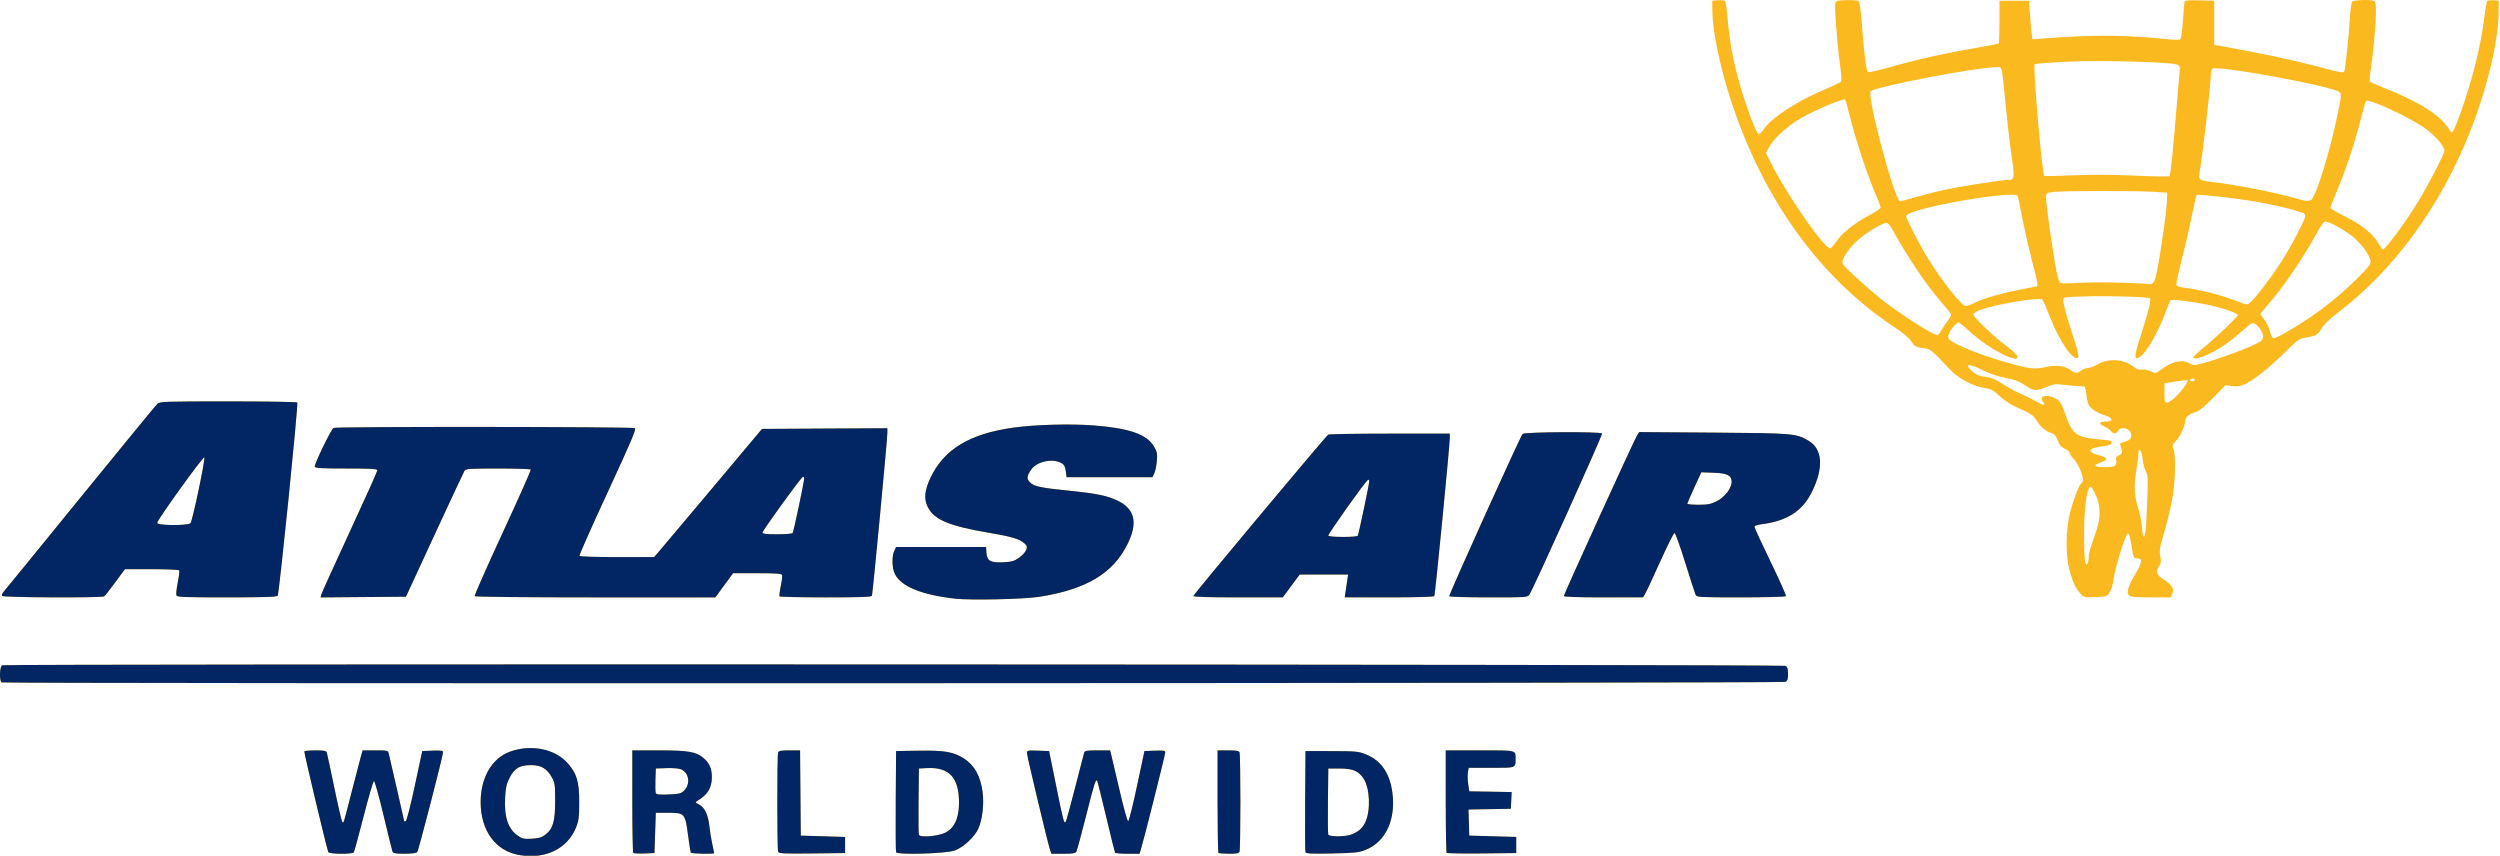 <?xml version="1.0" encoding="UTF-8"?>
<svg xmlns="http://www.w3.org/2000/svg" viewBox="0 0 596 204">
<title>Atlas Air logo</title>
<g transform="translate(-15.627,-11.435)">
  <path fill="#fbb920" d="m 139.453,215.28 c -5.69,-0.961 -9.239,-5.815 -9.239,-12.634 0,-5.791 2.645,-10.388 6.891,-11.977 5.023,-1.879 10.812,-0.745 13.858,2.714 2.184,2.481 2.749,4.384 2.749,9.262 0,3.564 -0.103,4.419 -0.719,5.967 -2.051,5.152 -7.277,7.726 -13.539,6.667 z m 6.208,-4.877 c 1.808,-1.379 2.313,-3.144 2.313,-8.078 0,-3.843 -0.061,-4.269 -0.8,-5.588 -1.174,-2.094 -2.534,-2.892 -4.932,-2.892 -2.715,0 -3.944,0.715 -5.107,2.971 -0.742,1.44 -0.95,2.326 -1.08,4.606 -0.273,4.802 0.687,7.667 3.126,9.323 0.952,0.646 1.418,0.739 3.228,0.64 1.698,-0.093 2.34,-0.287 3.251,-0.982 z m -51.773,4.162 c -0.489,-1.342 -5.829,-23.799 -5.707,-23.997 0.083,-0.134 1.284,-0.243 2.67,-0.243 2.119,0 2.547,0.089 2.695,0.56 0.097,0.308 0.905,4.087 1.795,8.398 0.891,4.311 1.743,7.961 1.894,8.112 0.328,0.328 0.221,0.676 2.261,-7.31 0.899,-3.52 1.846,-7.156 2.105,-8.08 l 0.47,-1.68 h 3.025 c 2.873,0 3.034,0.036 3.196,0.72 0.846,3.568 3.682,15.985 3.682,16.12 0,0.095 0.171,0.116 0.381,0.046 0.214,-0.071 1.158,-3.752 2.16,-8.427 l 1.779,-8.3 2.48,-0.093 c 1.959,-0.074 2.48,9.6e-4 2.48,0.355 0,0.852 -5.831,23.419 -6.154,23.818 -0.213,0.263 -1.248,0.4 -3.015,0.4 -2.19,0 -2.728,-0.097 -2.891,-0.521 -0.11,-0.286 -1.078,-4.21 -2.151,-8.72 -1.073,-4.51 -2.095,-8.155 -2.27,-8.1 -0.175,0.055 -1.276,3.825 -2.446,8.378 -1.17,4.553 -2.223,8.432 -2.339,8.62 -0.313,0.507 -5.913,0.453 -6.1,-0.058 z m 72.711,0.199 c -0.124,-0.124 -0.226,-5.674 -0.226,-12.332 v -12.107 h 6.342 c 6.976,0 8.846,0.318 10.614,1.806 1.439,1.21 2.027,2.565 2.008,4.624 -0.023,2.553 -1.018,4.155 -3.478,5.602 -0.551,0.324 -0.513,0.397 0.465,0.903 1.324,0.685 2.146,2.47 2.443,5.305 0.12,1.144 0.422,2.989 0.671,4.1 0.249,1.111 0.454,2.083 0.454,2.16 0,0.258 -5.4,0.144 -5.562,-0.118 -0.088,-0.142 -0.384,-1.978 -0.659,-4.08 -0.691,-5.284 -0.81,-5.422 -4.694,-5.422 h -3.005 l -0.16,4.8 -0.16,4.8 -2.414,0.092 c -1.328,0.051 -2.516,-0.009 -2.64,-0.133 z m 12.064,-14.81 c 1.642,-1.544 1.267,-4.305 -0.696,-5.118 -0.526,-0.218 -1.999,-0.339 -3.455,-0.285 l -2.539,0.095 -0.094,2.693 c -0.052,1.481 -0.015,2.9 0.082,3.152 0.139,0.363 0.772,0.435 3.028,0.347 2.488,-0.098 2.957,-0.21 3.673,-0.883 z m 22.467,14.511 c -0.255,-0.665 -0.257,-22.969 -0.002,-23.633 0.154,-0.402 0.712,-0.506 2.716,-0.506 h 2.521 l 0.085,10.16 0.085,10.16 5.28,0.16 5.28,0.16 v 1.92 1.92 l -7.884,0.086 c -6.98,0.076 -7.906,0.027 -8.08,-0.426 z m 28.121,0.129 c -0.091,-0.237 -0.127,-5.758 -0.081,-12.269 l 0.084,-11.839 5.401,-0.088 c 6.134,-0.1 8.311,0.277 10.791,1.869 2.53,1.624 3.952,4.211 4.439,8.074 0.358,2.844 -0.049,6.375 -0.987,8.555 -0.859,1.997 -3.539,4.513 -5.634,5.29 -2.049,0.759 -13.749,1.1 -14.014,0.409 z m 11.946,-4.755 c 2.016,-1.133 3.017,-3.365 3.055,-6.808 0.067,-6.163 -2.271,-8.76 -7.638,-8.484 l -1.92,0.099 -0.086,7.674 c -0.047,4.221 -0.009,7.875 0.086,8.121 0.29,0.756 4.837,0.336 6.503,-0.601 z m 24.732,4.086 c -0.619,-1.922 -5.475,-22.286 -5.475,-22.96 0,-0.629 0.149,-0.661 2.64,-0.573 l 2.64,0.093 1.625,8.025 c 1.808,8.932 1.962,9.501 2.364,8.775 0.146,-0.264 1.149,-3.936 2.228,-8.16 1.079,-4.224 2.039,-7.932 2.134,-8.24 0.148,-0.481 0.594,-0.56 3.178,-0.56 h 3.006 l 0.309,1.2 c 0.17,0.66 1.067,4.479 1.995,8.486 1,4.322 1.823,7.24 2.023,7.173 0.186,-0.062 1.132,-3.845 2.102,-8.406 l 1.765,-8.293 2.475,-0.093 c 2.161,-0.082 2.475,-0.024 2.475,0.455 0,0.538 -5.15,21.032 -5.8,23.078 l -0.33,1.04 h -2.836 c -1.56,0 -2.905,-0.111 -2.989,-0.248 -0.084,-0.136 -1.036,-3.977 -2.115,-8.536 -1.079,-4.559 -2.047,-8.426 -2.15,-8.594 -0.336,-0.544 -0.654,0.458 -2.666,8.42 -1.089,4.31 -2.115,8.089 -2.278,8.397 -0.25,0.469 -0.76,0.56 -3.142,0.56 h -2.844 z m 40.179,0.827 c -0.117,-0.117 -0.213,-5.661 -0.213,-12.32 v -12.107 h 2.526 c 2.008,0 2.566,0.104 2.72,0.506 0.107,0.278 0.194,5.595 0.194,11.814 0,6.219 -0.087,11.535 -0.194,11.814 -0.152,0.397 -0.693,0.506 -2.507,0.506 -1.272,0 -2.408,-0.096 -2.526,-0.213 z m 20.744,-0.159 c -0.091,-0.237 -0.127,-5.758 -0.081,-12.269 l 0.084,-11.839 6.24,0.014 c 5.769,0.013 6.383,0.07 8.13,0.762 3.575,1.414 5.679,4.397 6.325,8.965 0.924,6.535 -1.564,11.921 -6.384,13.822 -1.622,0.639 -2.534,0.736 -7.989,0.849 -4.955,0.102 -6.191,0.043 -6.324,-0.304 z m 10.755,-4.157 c 1.77,-0.6 2.889,-1.563 3.548,-3.052 1.286,-2.907 1.045,-8.12 -0.479,-10.382 -1.202,-1.783 -2.554,-2.346 -5.658,-2.352 l -2.723,-0.005 -0.086,7.674 c -0.047,4.221 -0.016,7.857 0.07,8.08 0.2,0.522 3.824,0.548 5.328,0.037 z m 22.906,4.321 c -0.12,-0.12 -0.219,-5.667 -0.219,-12.325 v -12.107 h 8.126 c 8.968,0 8.514,-0.111 8.514,2.08 0,2.137 0.159,2.08 -5.78,2.08 h -5.391 l -0.189,1.04 c -0.104,0.572 -0.073,1.832 0.07,2.8 l 0.259,1.76 5.051,0.088 5.051,0.088 -0.095,1.992 -0.095,1.992 -5.051,0.088 -5.051,0.088 0.091,3.112 0.091,3.112 5.6,0.16 5.6,0.16 v 1.92 1.92 l -8.181,0.085 c -4.5,0.047 -8.28,-0.013 -8.4,-0.133 z M 16.054,174.114 c -0.629,-0.254 -0.536,-3.827 0.106,-4.074 0.935,-0.359 424.443,-0.222 425.115,0.137 0.483,0.259 0.619,0.677 0.619,1.909 0,1.232 -0.136,1.65 -0.619,1.909 -0.631,0.338 -424.385,0.457 -425.221,0.119 z M 243.334,154.156 c -8.061,-0.913 -12.967,-2.935 -14.388,-5.931 -0.679,-1.43 -0.736,-4.183 -0.114,-5.481 l 0.431,-0.899 h 10.716 10.716 l 0.099,1.365 c 0.141,1.957 0.967,2.42 4.039,2.265 2.025,-0.102 2.589,-0.265 3.759,-1.088 0.757,-0.532 1.52,-1.373 1.694,-1.868 0.277,-0.788 0.206,-0.995 -0.568,-1.661 -1.098,-0.944 -3.087,-1.523 -8.222,-2.392 -9.717,-1.644 -13.227,-3.137 -14.745,-6.273 -0.896,-1.85 -0.696,-3.858 0.673,-6.784 3.199,-6.836 9.34,-10.566 19.796,-12.025 5.157,-0.719 13.526,-0.952 19.065,-0.531 8.517,0.648 12.743,2.114 14.439,5.01 0.753,1.286 0.837,1.704 0.695,3.473 -0.089,1.106 -0.362,2.429 -0.607,2.94 l -0.445,0.929 h -10.236 -10.236 l -0.09,-0.8 c -0.214,-1.911 -0.431,-2.29 -1.589,-2.773 -2.157,-0.901 -5.484,-0.047 -6.734,1.729 -1.084,1.54 -1.15,2.231 -0.294,3.087 0.949,0.949 2.601,1.298 9.347,1.974 6.504,0.652 9.103,1.191 11.588,2.403 4.07,1.985 4.81,5.276 2.316,10.303 -3.487,7.031 -9.839,10.83 -21.034,12.584 -3.716,0.582 -16.383,0.863 -20.07,0.445 z M 16.119,153.502 c -0.117,-0.189 0.068,-0.657 0.412,-1.04 0.343,-0.383 8.585,-10.488 18.316,-22.456 9.73,-11.968 17.976,-22.012 18.325,-22.32 0.585,-0.518 1.862,-0.56 16.899,-0.56 8.946,0 16.34,0.12 16.431,0.267 0.272,0.439 -4.314,45.619 -4.674,46.053 -0.255,0.307 -3.084,0.4 -12.143,0.4 -10.407,0 -11.834,-0.059 -12.002,-0.499 -0.105,-0.275 0.041,-1.66 0.326,-3.078 0.284,-1.418 0.439,-2.705 0.343,-2.861 -0.096,-0.155 -3.046,-0.282 -6.556,-0.282 h -6.382 l -2.301,3.12 c -1.266,1.716 -2.453,3.226 -2.639,3.355 -0.564,0.392 -24.109,0.297 -24.353,-0.099 z M 61.048,136.142 c 0.484,-0.584 3.585,-15.357 3.287,-15.66 -0.284,-0.288 -11.24,14.933 -11.24,15.616 0,0.65 7.417,0.691 7.954,0.044 z m 31.199,16.989 c 0.102,-0.399 3.142,-7.107 6.756,-14.908 3.614,-7.801 6.571,-14.389 6.571,-14.64 0,-0.382 -1.203,-0.456 -7.37,-0.456 -5.99,0 -7.402,-0.083 -7.54,-0.444 -0.182,-0.476 3.867,-8.838 4.47,-9.231 0.526,-0.343 71.31,-0.292 71.853,0.051 0.363,0.23 -0.909,3.225 -6.472,15.238 -3.808,8.224 -6.847,15.077 -6.753,15.229 0.094,0.152 4.135,0.277 8.979,0.277 h 8.808 l 1.013,-1.143 c 0.557,-0.628 6.348,-7.504 12.869,-15.28 l 11.857,-14.137 14.943,-0.083 14.943,-0.083 v 1.126 c 0,1.491 -3.483,38.286 -3.672,38.801 -0.114,0.309 -2.614,0.4 -11.019,0.4 -5.979,0 -10.941,-0.112 -11.026,-0.25 -0.085,-0.137 0.054,-1.247 0.31,-2.466 0.255,-1.219 0.393,-2.402 0.306,-2.63 -0.122,-0.317 -1.502,-0.414 -5.921,-0.414 h -5.762 l -2.114,2.88 -2.114,2.88 h -28.596 c -16.918,0 -28.669,-0.119 -28.776,-0.292 -0.099,-0.161 2.905,-6.961 6.675,-15.112 3.771,-8.151 6.787,-14.931 6.703,-15.068 -0.084,-0.136 -3.599,-0.248 -7.812,-0.248 -6.95,0 -7.69,0.052 -8.001,0.56 -0.188,0.308 -3.404,7.184 -7.146,15.28 l -6.803,14.72 -10.173,0.085 -10.173,0.085 z M 204.603,138.504 c 0.243,-0.393 2.728,-12.158 2.73,-12.925 9.6e-4,-0.323 -0.131,-0.539 -0.293,-0.48 -0.465,0.168 -9.626,12.81 -9.626,13.282 0,0.326 0.807,0.424 3.501,0.424 1.926,0 3.585,-0.136 3.688,-0.302 z m 95.531,15.002 c 0,-0.335 31.478,-37.998 32.14,-38.455 0.187,-0.129 6.784,-0.237 14.66,-0.24 l 14.32,-0.005 v 1.045 c 0,1.784 -3.475,37.343 -3.682,37.678 -0.122,0.198 -4.15,0.316 -10.779,0.316 h -10.583 l 0.179,-1.2 c 0.099,-0.66 0.281,-1.884 0.406,-2.72 l 0.226,-1.52 h -5.775 -5.775 l -2.015,2.72 -2.015,2.72 h -10.654 c -7.307,0 -10.654,-0.107 -10.654,-0.34 z m 39.186,-14.357 c 0.222,-0.36 2.734,-12.31 2.734,-13.008 0,-0.271 -0.139,-0.407 -0.309,-0.302 -0.681,0.421 -9.622,13.01 -9.444,13.298 0.245,0.396 6.775,0.407 7.019,0.012 z m 21.806,14.429 c -0.162,-0.261 16.846,-37.894 17.485,-38.691 0.393,-0.489 18.649,-0.587 18.949,-0.102 0.176,0.284 -16.309,36.838 -17.291,38.342 -0.47,0.719 -0.48,0.72 -9.724,0.72 -5.09,0 -9.328,-0.121 -9.42,-0.269 z m 27.328,-0.065 c 0,-0.43 16.83,-37.341 17.475,-38.326 l 0.488,-0.745 17.658,0.128 c 19.126,0.139 19.728,0.19 22.715,1.941 3.381,1.981 3.644,6.536 0.713,12.355 -2.251,4.469 -5.922,6.792 -11.93,7.548 -1.036,0.13 -1.68,0.368 -1.68,0.619 0,0.224 1.728,3.968 3.84,8.32 2.112,4.352 3.76,8.043 3.661,8.203 -0.101,0.164 -4.763,0.29 -10.709,0.29 -9.71,0 -10.551,-0.044 -10.805,-0.56 -0.151,-0.308 -1.27,-3.764 -2.486,-7.68 -1.216,-3.916 -2.367,-7.12 -2.557,-7.12 -0.191,0 -1.758,3.132 -3.483,6.96 -1.725,3.828 -3.339,7.284 -3.587,7.68 l -0.45,0.72 h -9.433 c -6.321,0 -9.433,-0.11 -9.433,-0.333 z m 36.454,-22.594 c 1.878,-0.936 3.546,-3.103 3.546,-4.606 0,-1.545 -1.005,-2.054 -4.291,-2.176 l -2.945,-0.109 -1.668,3.629 c -0.917,1.996 -1.665,3.737 -1.662,3.869 0.003,0.132 1.201,0.24 2.663,0.24 2.232,0 2.929,-0.135 4.357,-0.847 z m 86.613,21.941 c -1.198,-1.424 -1.671,-2.435 -2.481,-5.304 -1.049,-3.716 -0.974,-9.952 0.172,-14.242 0.885,-3.316 2.142,-6.445 2.736,-6.812 0.81,-0.5 -0.549,-4.242 -2.106,-5.799 -0.412,-0.412 -0.748,-0.959 -0.748,-1.217 0,-0.258 -0.539,-0.732 -1.197,-1.055 -0.917,-0.449 -1.319,-0.92 -1.718,-2.012 -0.39,-1.07 -0.751,-1.501 -1.443,-1.726 -1.461,-0.475 -2.555,-1.38 -3.529,-2.92 -0.92,-1.454 -1.192,-1.635 -4.996,-3.332 -1.277,-0.57 -2.868,-1.631 -3.884,-2.592 -1.531,-1.448 -1.945,-1.664 -3.755,-1.955 -2.73,-0.44 -6.06,-2.25 -8.097,-4.403 -4.425,-4.677 -4.536,-4.769 -5.985,-4.995 -2.22,-0.346 -2.4,-0.443 -3.271,-1.76 -0.527,-0.796 -2.009,-2.029 -4.092,-3.402 -17.709,-11.677 -31.279,-30.573 -38.931,-54.209 -2.539,-7.842 -4.254,-16.072 -4.335,-20.8 l -0.047,-2.72 1.403,-0.101 c 0.772,-0.055 1.525,0.021 1.674,0.17 0.149,0.149 0.422,2.066 0.608,4.261 0.556,6.565 1.768,12.362 4.046,19.35 1.563,4.796 2.974,8.161 3.419,8.156 0.204,-0.002 0.693,-0.502 1.087,-1.11 1.739,-2.685 7.523,-6.518 14.135,-9.367 2.216,-0.955 4.164,-1.866 4.329,-2.024 0.187,-0.179 0.091,-1.773 -0.252,-4.212 -0.304,-2.158 -0.719,-6.346 -0.923,-9.306 -0.318,-4.626 -0.305,-5.424 0.092,-5.675 0.55,-0.348 4.786,-0.394 5.304,-0.057 0.212,0.138 0.511,2.212 0.724,5.035 0.625,8.27 1.069,11.729 1.53,11.905 0.233,0.089 2.476,-0.416 4.984,-1.124 7.355,-2.074 13.271,-3.386 22.001,-4.878 2.2,-0.376 4.072,-0.755 4.16,-0.842 0.088,-0.087 0.16,-2.414 0.16,-5.17 v -5.011 h 3.52 3.52 l 0.253,3.52 c 0.139,1.936 0.329,4.007 0.422,4.602 l 0.17,1.082 2.618,-0.207 c 11.361,-0.899 19.879,-0.857 29.141,0.143 2.201,0.238 3.265,0.24 3.498,0.007 0.184,-0.184 0.45,-2.172 0.592,-4.418 0.142,-2.246 0.329,-4.269 0.416,-4.497 0.12,-0.311 1.013,-0.392 3.605,-0.323 l 3.446,0.091 v 5.26 5.26 l 2.4,0.424 c 7.701,1.362 16.438,3.217 21.65,4.597 6.305,1.669 6.691,1.741 6.965,1.298 0.232,-0.375 1.059,-8.292 1.326,-12.68 0.118,-1.936 0.359,-3.7 0.535,-3.92 0.335,-0.416 4.226,-0.571 5.177,-0.206 0.405,0.155 0.505,0.715 0.5,2.8 -0.007,2.76 -0.675,9.988 -1.287,13.92 -0.202,1.295 -0.245,2.461 -0.097,2.591 0.148,0.13 1.494,0.718 2.99,1.306 8.564,3.366 13.719,6.596 15.753,9.872 0.612,0.986 0.709,1.034 1.077,0.53 0.223,-0.304 1,-2.232 1.729,-4.283 2.851,-8.031 4.822,-15.926 5.644,-22.594 0.261,-2.121 0.591,-3.973 0.734,-4.117 0.143,-0.144 0.818,-0.216 1.502,-0.16 l 1.242,0.102 -0.044,3.04 c -0.098,6.835 -2.79,18.019 -6.738,28 -7.134,18.035 -18.094,33.054 -31.692,43.429 -1.907,1.455 -3.248,2.755 -3.783,3.669 -0.898,1.532 -1.39,1.812 -3.802,2.167 -1.464,0.215 -1.827,0.476 -4.979,3.577 -3.791,3.729 -7.446,6.618 -9.567,7.563 -1.075,0.479 -1.774,0.577 -2.971,0.418 l -1.566,-0.208 -2.949,3.013 c -2.137,2.184 -3.301,3.123 -4.229,3.413 -1.553,0.485 -2.4,1.178 -2.4,1.965 0,1.13 -1.269,3.912 -2.242,4.916 -0.905,0.934 -0.951,1.086 -0.59,1.946 0.619,1.472 0.45,7.745 -0.324,12.009 -0.371,2.044 -1.203,5.5 -1.849,7.68 -1.206,4.07 -1.267,4.5 -0.898,6.284 0.149,0.719 0.056,1.284 -0.301,1.829 -0.934,1.426 -0.675,2.216 1.085,3.31 1.899,1.18 2.513,2.243 1.977,3.42 l -0.365,0.8 h -4.768 c -5.352,0 -5.712,-0.135 -5.359,-2.017 0.11,-0.585 0.844,-2.135 1.631,-3.444 1.658,-2.757 1.842,-3.82 0.661,-3.82 -1.002,0 -1.049,-0.092 -1.482,-2.913 -0.444,-2.892 -0.726,-3.528 -1.176,-2.658 -0.88,1.699 -2.689,7.721 -3.017,10.043 -0.232,1.642 -0.628,3.015 -1.05,3.642 -0.661,0.983 -0.742,1.008 -3.427,1.098 -2.739,0.091 -2.753,0.088 -3.6,-0.918 z m 2.048,-8.483 c 0.005,-1.016 0.305,-2.078 1.739,-6.162 1.194,-3.401 1.148,-6.246 -0.146,-8.982 -0.634,-1.34 -1.08,-1.944 -1.285,-1.739 -0.833,0.833 -1.387,5.165 -1.405,10.992 -0.019,5.994 0.226,8.248 0.798,7.343 0.161,-0.255 0.295,-0.908 0.298,-1.452 z m 13.561,-6.451 c 0.11,-0.836 0.293,-4.114 0.409,-7.285 0.189,-5.194 0.152,-5.876 -0.371,-6.88 -0.319,-0.613 -0.664,-1.967 -0.767,-3.009 -0.199,-2.02 -0.987,-2.953 -0.987,-1.169 0,0.545 -0.23,2.393 -0.51,4.107 -0.59,3.605 -0.453,6.063 0.504,9.037 0.368,1.144 0.757,3.124 0.864,4.4 0.107,1.276 0.299,2.32 0.426,2.32 0.128,0 0.322,-0.684 0.431,-1.52 z m -7.181,-15.569 c 0.205,-0.247 0.286,-0.796 0.18,-1.22 -0.155,-0.619 -0.026,-0.847 0.662,-1.16 0.862,-0.393 0.93,-0.9 0.318,-2.351 -0.182,-0.432 0.035,-0.611 1.076,-0.891 0.979,-0.264 1.354,-0.55 1.505,-1.152 0.424,-1.689 -2.233,-2.883 -3.149,-1.416 -0.509,0.816 -0.954,0.809 -1.71,-0.026 -0.332,-0.367 -1.084,-0.868 -1.673,-1.113 -1.353,-0.565 -1.052,-1.1 0.619,-1.1 1.749,0 1.588,-0.9 -0.259,-1.444 -1.708,-0.504 -3.343,-1.523 -3.899,-2.429 -0.239,-0.39 -0.511,-1.551 -0.604,-2.578 -0.093,-1.028 -0.329,-1.883 -0.525,-1.9 -0.196,-0.018 -1.004,-0.07 -1.796,-0.116 -0.792,-0.046 -2.304,-0.193 -3.361,-0.325 -1.686,-0.212 -2.171,-0.136 -3.966,0.619 -2.363,0.994 -2.938,0.928 -5.149,-0.593 -1.156,-0.795 -2.276,-1.204 -4.462,-1.629 -1.873,-0.364 -3.802,-1.011 -5.384,-1.806 -3.526,-1.771 -4.694,-1.628 -2.491,0.307 0.765,0.672 1.579,1.033 2.64,1.172 1.948,0.255 2.687,0.56 5.053,2.084 1.056,0.68 2.856,1.635 4,2.123 1.144,0.487 2.771,1.305 3.616,1.818 1.453,0.882 2.385,0.97 1.563,0.148 -0.208,-0.208 -0.379,-0.638 -0.379,-0.955 0,-0.864 2.172,-0.772 3.553,0.151 0.912,0.61 1.251,1.207 2.102,3.712 1.559,4.587 2.575,5.372 7.57,5.842 1.774,0.167 3.287,0.364 3.361,0.438 0.074,0.074 0.053,0.345 -0.045,0.603 -0.115,0.3 -0.847,0.54 -2.04,0.669 -3.398,0.367 -3.86,1.331 -1.002,2.088 2.443,0.647 2.486,1.097 0.182,1.914 -1.552,0.55 -0.982,0.968 1.321,0.968 1.499,0 2.32,-0.143 2.574,-0.449 z m 14.132,-16.092 c 1.42,-1.283 3.339,-3.88 3.067,-4.152 -0.093,-0.093 -1.365,0.025 -2.828,0.262 l -2.66,0.431 -0.025,2.32 c -0.022,2.038 0.046,2.32 0.557,2.32 0.32,0 1.17,-0.532 1.889,-1.182 z m 4.774,-4.258 c 0,-0.176 -0.207,-0.32 -0.461,-0.32 -0.254,0 -0.55,0.144 -0.659,0.32 -0.109,0.176 0.099,0.32 0.461,0.32 0.362,0 0.659,-0.144 0.659,-0.32 z m -27.04,-2.24 c 0.528,-0.35 1.294,-0.637 1.703,-0.638 0.409,-0.001 1.345,-0.353 2.08,-0.783 2.658,-1.552 6.265,-1.361 8.557,0.452 0.839,0.664 1.372,0.858 2.018,0.735 0.5,-0.096 1.417,0.076 2.131,0.398 1.246,0.562 1.26,0.56 2.302,-0.233 2.772,-2.11 5.211,-2.678 6.989,-1.628 0.817,0.483 1.107,0.496 2.609,0.117 4.234,-1.067 12.397,-4.109 14.201,-5.291 0.433,-0.284 0.768,-0.816 0.767,-1.217 -0.003,-0.857 -0.924,-2.325 -1.881,-2.995 -0.66,-0.462 -0.804,-0.392 -2.846,1.402 -3.299,2.898 -5.446,4.404 -8.062,5.656 -2.32,1.11 -3.849,1.449 -3.849,0.853 0,-0.16 1.188,-1.267 2.64,-2.459 3.04,-2.496 7.92,-7.153 7.92,-7.558 0,-0.418 -2.412,-1.35 -5.44,-2.101 -3.699,-0.917 -10.216,-1.83 -10.537,-1.476 -0.142,0.156 -0.656,1.364 -1.143,2.684 -1.812,4.911 -4.562,9.755 -6.116,10.772 -1.569,1.028 -1.546,0.143 0.133,-5.054 1.798,-5.566 2.515,-8.492 2.168,-8.84 -0.361,-0.362 -9.953,-0.646 -15.626,-0.461 -4.727,0.154 -5.04,0.203 -5.04,0.787 0,1.001 0.877,4.228 2.444,8.989 1.015,3.086 1.357,4.534 1.124,4.768 -1.069,1.069 -4.365,-3.617 -6.633,-9.429 -0.844,-2.162 -1.687,-4.106 -1.874,-4.319 -0.657,-0.749 -11.867,1.163 -15.3,2.61 -0.66,0.278 -1.2,0.706 -1.2,0.951 0,0.512 5.059,5.363 7.254,6.955 1.943,1.41 3.306,2.698 3.306,3.126 0,1.579 -6.694,-1.877 -10.912,-5.634 -3.447,-3.07 -3.058,-2.876 -4.002,-1.994 -1.106,1.034 -1.802,2.43 -1.571,3.157 0.323,1.019 6.562,3.649 13.3,5.608 5.823,1.692 7.246,1.88 9.791,1.289 2.579,-0.598 4.506,-0.388 5.962,0.649 1.292,0.92 1.454,0.93 2.632,0.15 z m 48.929,-9.17 c 6.325,-3.638 11.48,-7.534 16.591,-12.542 2.688,-2.633 3.44,-3.559 3.44,-4.232 0,-1.353 -2.361,-4.571 -4.575,-6.235 -2.215,-1.665 -5.35,-3.345 -6.216,-3.331 -0.39,0.006 -1.124,1.04 -2.329,3.28 -2.253,4.187 -6.944,11.234 -9.607,14.431 -1.14,1.369 -2.412,2.906 -2.827,3.415 l -0.754,0.926 0.974,1.324 c 0.535,0.728 1.154,2.028 1.375,2.889 0.25,0.977 0.577,1.565 0.869,1.565 0.257,0 1.634,-0.671 3.059,-1.49 z M 478.465,90.144 c 0.331,-0.604 1.03,-1.64 1.553,-2.301 0.566,-0.716 0.854,-1.363 0.71,-1.6 -0.133,-0.219 -1.115,-1.405 -2.183,-2.637 -3.73,-4.302 -7.792,-10.32 -11.826,-17.52 -0.468,-0.836 -1.066,-1.52 -1.329,-1.52 -0.75,0 -3.312,1.396 -5.441,2.964 -3.107,2.289 -5.593,5.726 -4.976,6.88 0.39,0.728 5.565,5.473 8.897,8.157 4.311,3.473 12.951,9.011 13.688,8.774 0.167,-0.054 0.575,-0.592 0.906,-1.196 z m 7.549,-6.358 c 2.111,-1.077 6.785,-2.473 10.76,-3.214 2.112,-0.394 4.036,-0.774 4.276,-0.845 0.537,-0.159 0.463,-0.618 -1.012,-6.202 -0.628,-2.376 -1.589,-6.552 -2.137,-9.28 -0.548,-2.728 -1.064,-5.284 -1.147,-5.68 -0.132,-0.628 -0.351,-0.72 -1.716,-0.72 -3.585,0 -13.77,1.595 -19.683,3.082 -3.792,0.954 -5.3,1.546 -5.3,2.081 0,0.588 3.334,7.029 5.178,10.003 3.367,5.432 8.065,11.379 8.995,11.389 0.315,0.003 1.119,-0.273 1.787,-0.613 z m 68.089,-2.5 c 4.122,-5.167 6.851,-9.42 9.752,-15.201 1.379,-2.749 1.545,-3.27 1.161,-3.654 -0.553,-0.553 -6.772,-2.106 -11.922,-2.977 -4.877,-0.825 -13.53,-1.784 -13.786,-1.528 -0.107,0.107 -0.669,2.545 -1.249,5.418 -0.579,2.873 -1.661,7.563 -2.404,10.424 -0.742,2.86 -1.275,5.396 -1.183,5.636 0.1,0.26 0.921,0.52 2.042,0.647 3.133,0.354 8.416,1.666 11.459,2.845 1.584,0.614 3.108,1.133 3.387,1.154 0.281,0.021 1.505,-1.212 2.741,-2.762 z m -33.169,-2.47 c 3.432,0.106 6.528,0.256 6.88,0.334 1.131,0.251 1.519,-0.377 2.115,-3.431 0.873,-4.469 2.2,-13.905 2.287,-16.273 l 0.077,-2.08 -3.2,-0.202 c -4.148,-0.262 -20.827,-0.262 -23.52,-1.85e-4 -2.025,0.197 -2.082,0.228 -2.173,1.163 -0.098,1.018 1.421,12.051 2.349,17.062 0.304,1.64 0.725,3.154 0.936,3.365 0.285,0.285 1.365,0.318 4.195,0.127 2.096,-0.141 6.62,-0.17 10.052,-0.064 z m 64.232,-9.37 c 2.006,-2.436 4.998,-6.719 6.987,-10 2.51,-4.141 6.221,-11.362 6.221,-12.103 0,-0.977 -2.05,-3.383 -4.389,-5.151 -3.337,-2.523 -13.665,-7.359 -14.319,-6.704 -0.102,0.102 -0.685,2.168 -1.295,4.59 -1.381,5.483 -3.492,11.835 -5.589,16.823 -0.884,2.101 -1.607,3.947 -1.607,4.101 0,0.154 1.477,1.014 3.281,1.911 4.072,2.023 6.815,4.188 8.079,6.372 0.528,0.913 1.055,1.665 1.17,1.671 0.116,0.006 0.773,-0.673 1.462,-1.509 z M 453.38,69.028 c 1.378,-2.032 4.323,-4.379 7.842,-6.251 1.513,-0.805 2.752,-1.642 2.752,-1.86 0,-0.218 -0.584,-1.754 -1.299,-3.414 -1.843,-4.281 -4.568,-12.497 -5.867,-17.688 -0.61,-2.437 -1.195,-4.517 -1.299,-4.621 -0.39,-0.39 -6.963,2.369 -10.619,4.456 -3.015,1.721 -6.465,4.862 -7.499,6.826 l -0.776,1.474 1.6,3.102 c 3.862,7.487 12.358,19.618 13.717,19.587 0.2,-0.004 0.851,-0.729 1.449,-1.609 z m 19.329,-10.698 c 2.148,-0.613 5.345,-1.411 7.105,-1.772 3.902,-0.8 13.207,-2.233 14.501,-2.233 1.593,0 1.646,-0.369 0.845,-5.92 -0.406,-2.816 -1.05,-8.36 -1.431,-12.32 -0.897,-9.32 -0.733,-8.64 -2.076,-8.64 -4.698,0 -28.922,4.642 -30.044,5.758 -1.004,0.999 5.732,26.242 7.002,26.242 0.105,0 1.948,-0.502 4.096,-1.115 z m 95.217,-1.765 c 1.551,-3.936 3.765,-11.863 4.945,-17.704 0.984,-4.875 1.001,-5.082 0.437,-5.496 -1.981,-1.452 -29.125,-6.438 -30.198,-5.547 -0.229,0.19 -0.418,0.867 -0.42,1.506 -0.009,2.409 -2.013,19.641 -2.743,23.581 -0.241,1.301 0.21,1.608 2.747,1.873 5.148,0.538 15.721,2.601 20.48,3.997 3.391,0.994 3.511,0.939 4.752,-2.211 z m -43.32,-3.261 c 4.396,0.201 8.096,0.26 8.222,0.133 0.257,-0.258 0.945,-6.941 1.689,-16.392 0.27,-3.432 0.578,-7.066 0.685,-8.076 0.185,-1.749 0.155,-1.851 -0.615,-2.144 -1.64,-0.624 -17.867,-1.055 -25.955,-0.689 -4.214,0.19 -7.784,0.468 -7.933,0.617 -0.462,0.462 1.764,26.27 2.293,26.6 0.153,0.095 3.28,0.041 6.95,-0.12 4.502,-0.198 9.272,-0.174 14.665,0.072 z"/>
  <path fill="#022663" d="m 139.453,215.28 c -5.69,-0.961 -9.239,-5.815 -9.239,-12.634 0,-5.791 2.645,-10.388 6.891,-11.977 5.023,-1.879 10.812,-0.745 13.858,2.714 2.184,2.481 2.749,4.384 2.749,9.262 0,3.564 -0.103,4.419 -0.719,5.967 -2.051,5.152 -7.277,7.726 -13.539,6.667 z m 6.208,-4.877 c 1.808,-1.379 2.313,-3.144 2.313,-8.078 0,-3.843 -0.061,-4.269 -0.8,-5.588 -1.174,-2.094 -2.534,-2.892 -4.932,-2.892 -2.715,0 -3.944,0.715 -5.107,2.971 -0.742,1.44 -0.95,2.326 -1.08,4.606 -0.273,4.802 0.687,7.667 3.126,9.323 0.952,0.646 1.418,0.739 3.228,0.64 1.698,-0.093 2.34,-0.287 3.251,-0.982 z m -51.773,4.162 c -0.489,-1.342 -5.829,-23.799 -5.707,-23.997 0.083,-0.134 1.284,-0.243 2.67,-0.243 2.119,0 2.547,0.089 2.695,0.56 0.097,0.308 0.905,4.087 1.795,8.398 0.891,4.311 1.743,7.961 1.894,8.112 0.328,0.328 0.221,0.676 2.261,-7.31 0.899,-3.52 1.846,-7.156 2.105,-8.08 l 0.47,-1.68 h 3.025 c 2.873,0 3.034,0.036 3.196,0.72 0.846,3.568 3.682,15.985 3.682,16.12 0,0.095 0.171,0.116 0.381,0.046 0.214,-0.071 1.158,-3.752 2.16,-8.427 l 1.779,-8.3 2.48,-0.093 c 1.959,-0.074 2.48,9.6e-4 2.48,0.355 0,0.852 -5.831,23.419 -6.154,23.818 -0.213,0.263 -1.248,0.4 -3.015,0.4 -2.19,0 -2.728,-0.097 -2.891,-0.521 -0.11,-0.286 -1.078,-4.21 -2.151,-8.72 -1.073,-4.51 -2.095,-8.155 -2.27,-8.1 -0.175,0.055 -1.276,3.825 -2.446,8.378 -1.17,4.553 -2.223,8.432 -2.339,8.62 -0.313,0.507 -5.913,0.453 -6.1,-0.058 z m 72.711,0.199 c -0.124,-0.124 -0.226,-5.674 -0.226,-12.332 v -12.107 h 6.342 c 6.976,0 8.846,0.318 10.614,1.806 1.439,1.21 2.027,2.565 2.008,4.624 -0.023,2.553 -1.018,4.155 -3.478,5.602 -0.551,0.324 -0.513,0.397 0.465,0.903 1.324,0.685 2.146,2.47 2.443,5.305 0.12,1.144 0.422,2.989 0.671,4.1 0.249,1.111 0.454,2.083 0.454,2.16 0,0.258 -5.4,0.144 -5.562,-0.118 -0.088,-0.142 -0.384,-1.978 -0.659,-4.08 -0.691,-5.284 -0.81,-5.422 -4.694,-5.422 h -3.005 l -0.16,4.8 -0.16,4.8 -2.414,0.092 c -1.328,0.051 -2.516,-0.009 -2.64,-0.133 z m 12.064,-14.81 c 1.642,-1.544 1.267,-4.305 -0.696,-5.118 -0.526,-0.218 -1.999,-0.339 -3.455,-0.285 l -2.539,0.095 -0.094,2.693 c -0.052,1.481 -0.015,2.9 0.082,3.152 0.139,0.363 0.772,0.435 3.028,0.347 2.488,-0.098 2.957,-0.21 3.673,-0.883 z m 22.467,14.511 c -0.255,-0.665 -0.257,-22.969 -0.002,-23.633 0.154,-0.402 0.712,-0.506 2.716,-0.506 h 2.521 l 0.085,10.16 0.085,10.16 5.28,0.16 5.28,0.16 v 1.92 1.92 l -7.884,0.086 c -6.98,0.076 -7.906,0.027 -8.08,-0.426 z m 28.121,0.129 c -0.091,-0.237 -0.127,-5.758 -0.081,-12.269 l 0.084,-11.839 5.401,-0.088 c 6.134,-0.1 8.311,0.277 10.791,1.869 2.53,1.624 3.952,4.211 4.439,8.074 0.358,2.844 -0.049,6.375 -0.987,8.555 -0.859,1.997 -3.539,4.513 -5.634,5.29 -2.049,0.759 -13.749,1.1 -14.014,0.409 z m 11.946,-4.755 c 2.016,-1.133 3.017,-3.365 3.055,-6.808 0.067,-6.163 -2.271,-8.76 -7.638,-8.484 l -1.92,0.099 -0.086,7.674 c -0.047,4.221 -0.009,7.875 0.086,8.121 0.29,0.756 4.837,0.336 6.503,-0.601 z m 24.732,4.086 c -0.619,-1.922 -5.475,-22.286 -5.475,-22.96 0,-0.629 0.149,-0.661 2.64,-0.573 l 2.64,0.093 1.625,8.025 c 1.808,8.932 1.962,9.501 2.364,8.775 0.146,-0.264 1.149,-3.936 2.228,-8.16 1.079,-4.224 2.039,-7.932 2.134,-8.24 0.148,-0.481 0.594,-0.56 3.178,-0.56 h 3.006 l 0.309,1.2 c 0.17,0.66 1.067,4.479 1.995,8.486 1,4.322 1.823,7.24 2.023,7.173 0.186,-0.062 1.132,-3.845 2.102,-8.406 l 1.765,-8.293 2.475,-0.093 c 2.161,-0.082 2.475,-0.024 2.475,0.455 0,0.538 -5.15,21.032 -5.8,23.078 l -0.33,1.04 h -2.836 c -1.56,0 -2.905,-0.111 -2.989,-0.248 -0.084,-0.136 -1.036,-3.977 -2.115,-8.536 -1.079,-4.559 -2.047,-8.426 -2.15,-8.594 -0.336,-0.544 -0.654,0.458 -2.666,8.42 -1.089,4.31 -2.115,8.089 -2.278,8.397 -0.25,0.469 -0.76,0.56 -3.142,0.56 h -2.844 z m 40.179,0.827 c -0.117,-0.117 -0.213,-5.661 -0.213,-12.32 v -12.107 h 2.526 c 2.008,0 2.566,0.104 2.72,0.506 0.107,0.278 0.194,5.595 0.194,11.814 0,6.219 -0.087,11.535 -0.194,11.814 -0.152,0.397 -0.693,0.506 -2.507,0.506 -1.272,0 -2.408,-0.096 -2.526,-0.213 z m 20.744,-0.159 c -0.091,-0.237 -0.127,-5.758 -0.081,-12.269 l 0.084,-11.839 6.24,0.014 c 5.769,0.013 6.383,0.07 8.13,0.762 3.575,1.414 5.679,4.397 6.325,8.965 0.924,6.535 -1.564,11.921 -6.384,13.822 -1.622,0.639 -2.534,0.736 -7.989,0.849 -4.955,0.102 -6.191,0.043 -6.324,-0.304 z m 10.755,-4.157 c 1.77,-0.6 2.889,-1.563 3.548,-3.052 1.286,-2.907 1.045,-8.12 -0.479,-10.382 -1.202,-1.783 -2.554,-2.346 -5.658,-2.352 l -2.723,-0.005 -0.086,7.674 c -0.047,4.221 -0.016,7.857 0.07,8.08 0.2,0.522 3.824,0.548 5.328,0.037 z m 22.906,4.321 c -0.12,-0.12 -0.219,-5.667 -0.219,-12.325 v -12.107 h 8.126 c 8.968,0 8.514,-0.111 8.514,2.08 0,2.137 0.159,2.08 -5.78,2.08 h -5.391 l -0.189,1.04 c -0.104,0.572 -0.073,1.832 0.07,2.8 l 0.259,1.76 5.051,0.088 5.051,0.088 -0.095,1.992 -0.095,1.992 -5.051,0.088 -5.051,0.088 0.091,3.112 0.091,3.112 5.6,0.16 5.6,0.16 v 1.92 1.92 l -8.181,0.085 c -4.5,0.047 -8.28,-0.013 -8.4,-0.133 z M 16.054,174.114 c -0.629,-0.254 -0.536,-3.827 0.106,-4.074 0.935,-0.359 424.443,-0.222 425.115,0.137 0.483,0.259 0.619,0.677 0.619,1.909 0,1.232 -0.136,1.65 -0.619,1.909 -0.631,0.338 -424.385,0.457 -425.221,0.119 z M 243.334,154.156 c -8.061,-0.913 -12.967,-2.935 -14.388,-5.931 -0.679,-1.43 -0.736,-4.183 -0.114,-5.481 l 0.431,-0.899 h 10.716 10.716 l 0.099,1.365 c 0.141,1.957 0.967,2.42 4.039,2.265 2.025,-0.102 2.589,-0.265 3.759,-1.088 0.757,-0.532 1.52,-1.373 1.694,-1.868 0.277,-0.788 0.206,-0.995 -0.568,-1.661 -1.098,-0.944 -3.087,-1.523 -8.222,-2.392 -9.717,-1.644 -13.227,-3.137 -14.745,-6.273 -0.896,-1.85 -0.696,-3.858 0.673,-6.784 3.199,-6.836 9.34,-10.566 19.796,-12.025 5.157,-0.719 13.526,-0.952 19.065,-0.531 8.517,0.648 12.743,2.114 14.439,5.01 0.753,1.286 0.837,1.704 0.695,3.473 -0.089,1.106 -0.362,2.429 -0.607,2.94 l -0.445,0.929 h -10.236 -10.236 l -0.09,-0.8 c -0.214,-1.911 -0.431,-2.29 -1.589,-2.773 -2.157,-0.901 -5.484,-0.047 -6.734,1.729 -1.084,1.54 -1.15,2.231 -0.294,3.087 0.949,0.949 2.601,1.298 9.347,1.974 6.504,0.652 9.103,1.191 11.588,2.403 4.07,1.985 4.81,5.276 2.316,10.303 -3.487,7.031 -9.839,10.83 -21.034,12.584 -3.716,0.582 -16.383,0.863 -20.07,0.445 z M 16.119,153.502 c -0.117,-0.189 0.068,-0.657 0.412,-1.04 0.343,-0.383 8.585,-10.488 18.316,-22.456 9.73,-11.968 17.976,-22.012 18.325,-22.32 0.585,-0.518 1.862,-0.56 16.899,-0.56 8.946,0 16.34,0.12 16.431,0.267 0.272,0.439 -4.314,45.619 -4.674,46.053 -0.255,0.307 -3.084,0.4 -12.143,0.4 -10.407,0 -11.834,-0.059 -12.002,-0.499 -0.105,-0.275 0.041,-1.66 0.326,-3.078 0.284,-1.418 0.439,-2.705 0.343,-2.861 -0.096,-0.155 -3.046,-0.282 -6.556,-0.282 h -6.382 l -2.301,3.12 c -1.266,1.716 -2.453,3.226 -2.639,3.355 -0.564,0.392 -24.109,0.297 -24.353,-0.099 z M 61.048,136.142 c 0.484,-0.584 3.585,-15.357 3.287,-15.66 -0.284,-0.288 -11.24,14.933 -11.24,15.616 0,0.65 7.417,0.691 7.954,0.044 z m 31.199,16.989 c 0.102,-0.399 3.142,-7.107 6.756,-14.908 3.614,-7.801 6.571,-14.389 6.571,-14.64 0,-0.382 -1.203,-0.456 -7.37,-0.456 -5.99,0 -7.402,-0.083 -7.54,-0.444 -0.182,-0.476 3.867,-8.838 4.47,-9.231 0.526,-0.343 71.31,-0.292 71.853,0.051 0.363,0.23 -0.909,3.225 -6.472,15.238 -3.808,8.224 -6.847,15.077 -6.753,15.229 0.094,0.152 4.135,0.277 8.979,0.277 h 8.808 l 1.013,-1.143 c 0.557,-0.628 6.348,-7.504 12.869,-15.28 l 11.857,-14.137 14.943,-0.083 14.943,-0.083 v 1.126 c 0,1.491 -3.483,38.286 -3.672,38.801 -0.114,0.309 -2.614,0.4 -11.019,0.4 -5.979,0 -10.941,-0.112 -11.026,-0.25 -0.085,-0.137 0.054,-1.247 0.31,-2.466 0.255,-1.219 0.393,-2.402 0.306,-2.63 -0.122,-0.317 -1.502,-0.414 -5.921,-0.414 h -5.762 l -2.114,2.88 -2.114,2.88 h -28.596 c -16.918,0 -28.669,-0.119 -28.776,-0.292 -0.099,-0.161 2.905,-6.961 6.675,-15.112 3.771,-8.151 6.787,-14.931 6.703,-15.068 -0.084,-0.136 -3.599,-0.248 -7.812,-0.248 -6.95,0 -7.69,0.052 -8.001,0.56 -0.188,0.308 -3.404,7.184 -7.146,15.28 l -6.803,14.72 -10.173,0.085 -10.173,0.085 z M 204.603,138.504 c 0.243,-0.393 2.728,-12.158 2.73,-12.925 9.6e-4,-0.323 -0.131,-0.539 -0.293,-0.48 -0.465,0.168 -9.626,12.81 -9.626,13.282 0,0.326 0.807,0.424 3.501,0.424 1.926,0 3.585,-0.136 3.688,-0.302 z m 95.531,15.002 c 0,-0.335 31.478,-37.998 32.14,-38.455 0.187,-0.129 6.784,-0.237 14.66,-0.24 l 14.32,-0.005 v 1.045 c 0,1.784 -3.475,37.343 -3.682,37.678 -0.122,0.198 -4.15,0.316 -10.779,0.316 h -10.583 l 0.179,-1.2 c 0.099,-0.66 0.281,-1.884 0.406,-2.72 l 0.226,-1.52 h -5.775 -5.775 l -2.015,2.72 -2.015,2.72 h -10.654 c -7.307,0 -10.654,-0.107 -10.654,-0.34 z m 39.186,-14.357 c 0.222,-0.36 2.734,-12.31 2.734,-13.008 0,-0.271 -0.139,-0.407 -0.309,-0.302 -0.681,0.421 -9.622,13.01 -9.444,13.298 0.245,0.396 6.775,0.407 7.019,0.012 z m 21.806,14.429 c -0.162,-0.261 16.846,-37.894 17.485,-38.691 0.393,-0.489 18.649,-0.587 18.949,-0.102 0.176,0.284 -16.309,36.838 -17.291,38.342 -0.47,0.719 -0.48,0.72 -9.724,0.72 -5.09,0 -9.328,-0.121 -9.42,-0.269 z m 27.328,-0.065 c 0,-0.43 16.83,-37.341 17.475,-38.326 l 0.488,-0.745 17.658,0.128 c 19.126,0.139 19.728,0.19 22.715,1.941 3.381,1.981 3.644,6.536 0.713,12.355 -2.251,4.469 -5.922,6.792 -11.93,7.548 -1.036,0.13 -1.68,0.368 -1.68,0.619 0,0.224 1.728,3.968 3.84,8.32 2.112,4.352 3.76,8.043 3.661,8.203 -0.101,0.164 -4.763,0.29 -10.709,0.29 -9.71,0 -10.551,-0.044 -10.805,-0.56 -0.151,-0.308 -1.27,-3.764 -2.486,-7.68 -1.216,-3.916 -2.367,-7.12 -2.557,-7.12 -0.191,0 -1.758,3.132 -3.483,6.96 -1.725,3.828 -3.339,7.284 -3.587,7.68 l -0.45,0.72 h -9.433 c -6.321,0 -9.433,-0.11 -9.433,-0.333 z m 36.454,-22.594 c 1.878,-0.936 3.546,-3.103 3.546,-4.606 0,-1.545 -1.005,-2.054 -4.291,-2.176 l -2.945,-0.109 -1.668,3.629 c -0.917,1.996 -1.665,3.737 -1.662,3.869 0.003,0.132 1.201,0.24 2.663,0.24 2.232,0 2.929,-0.135 4.357,-0.847 z"/>
</g>
</svg>
